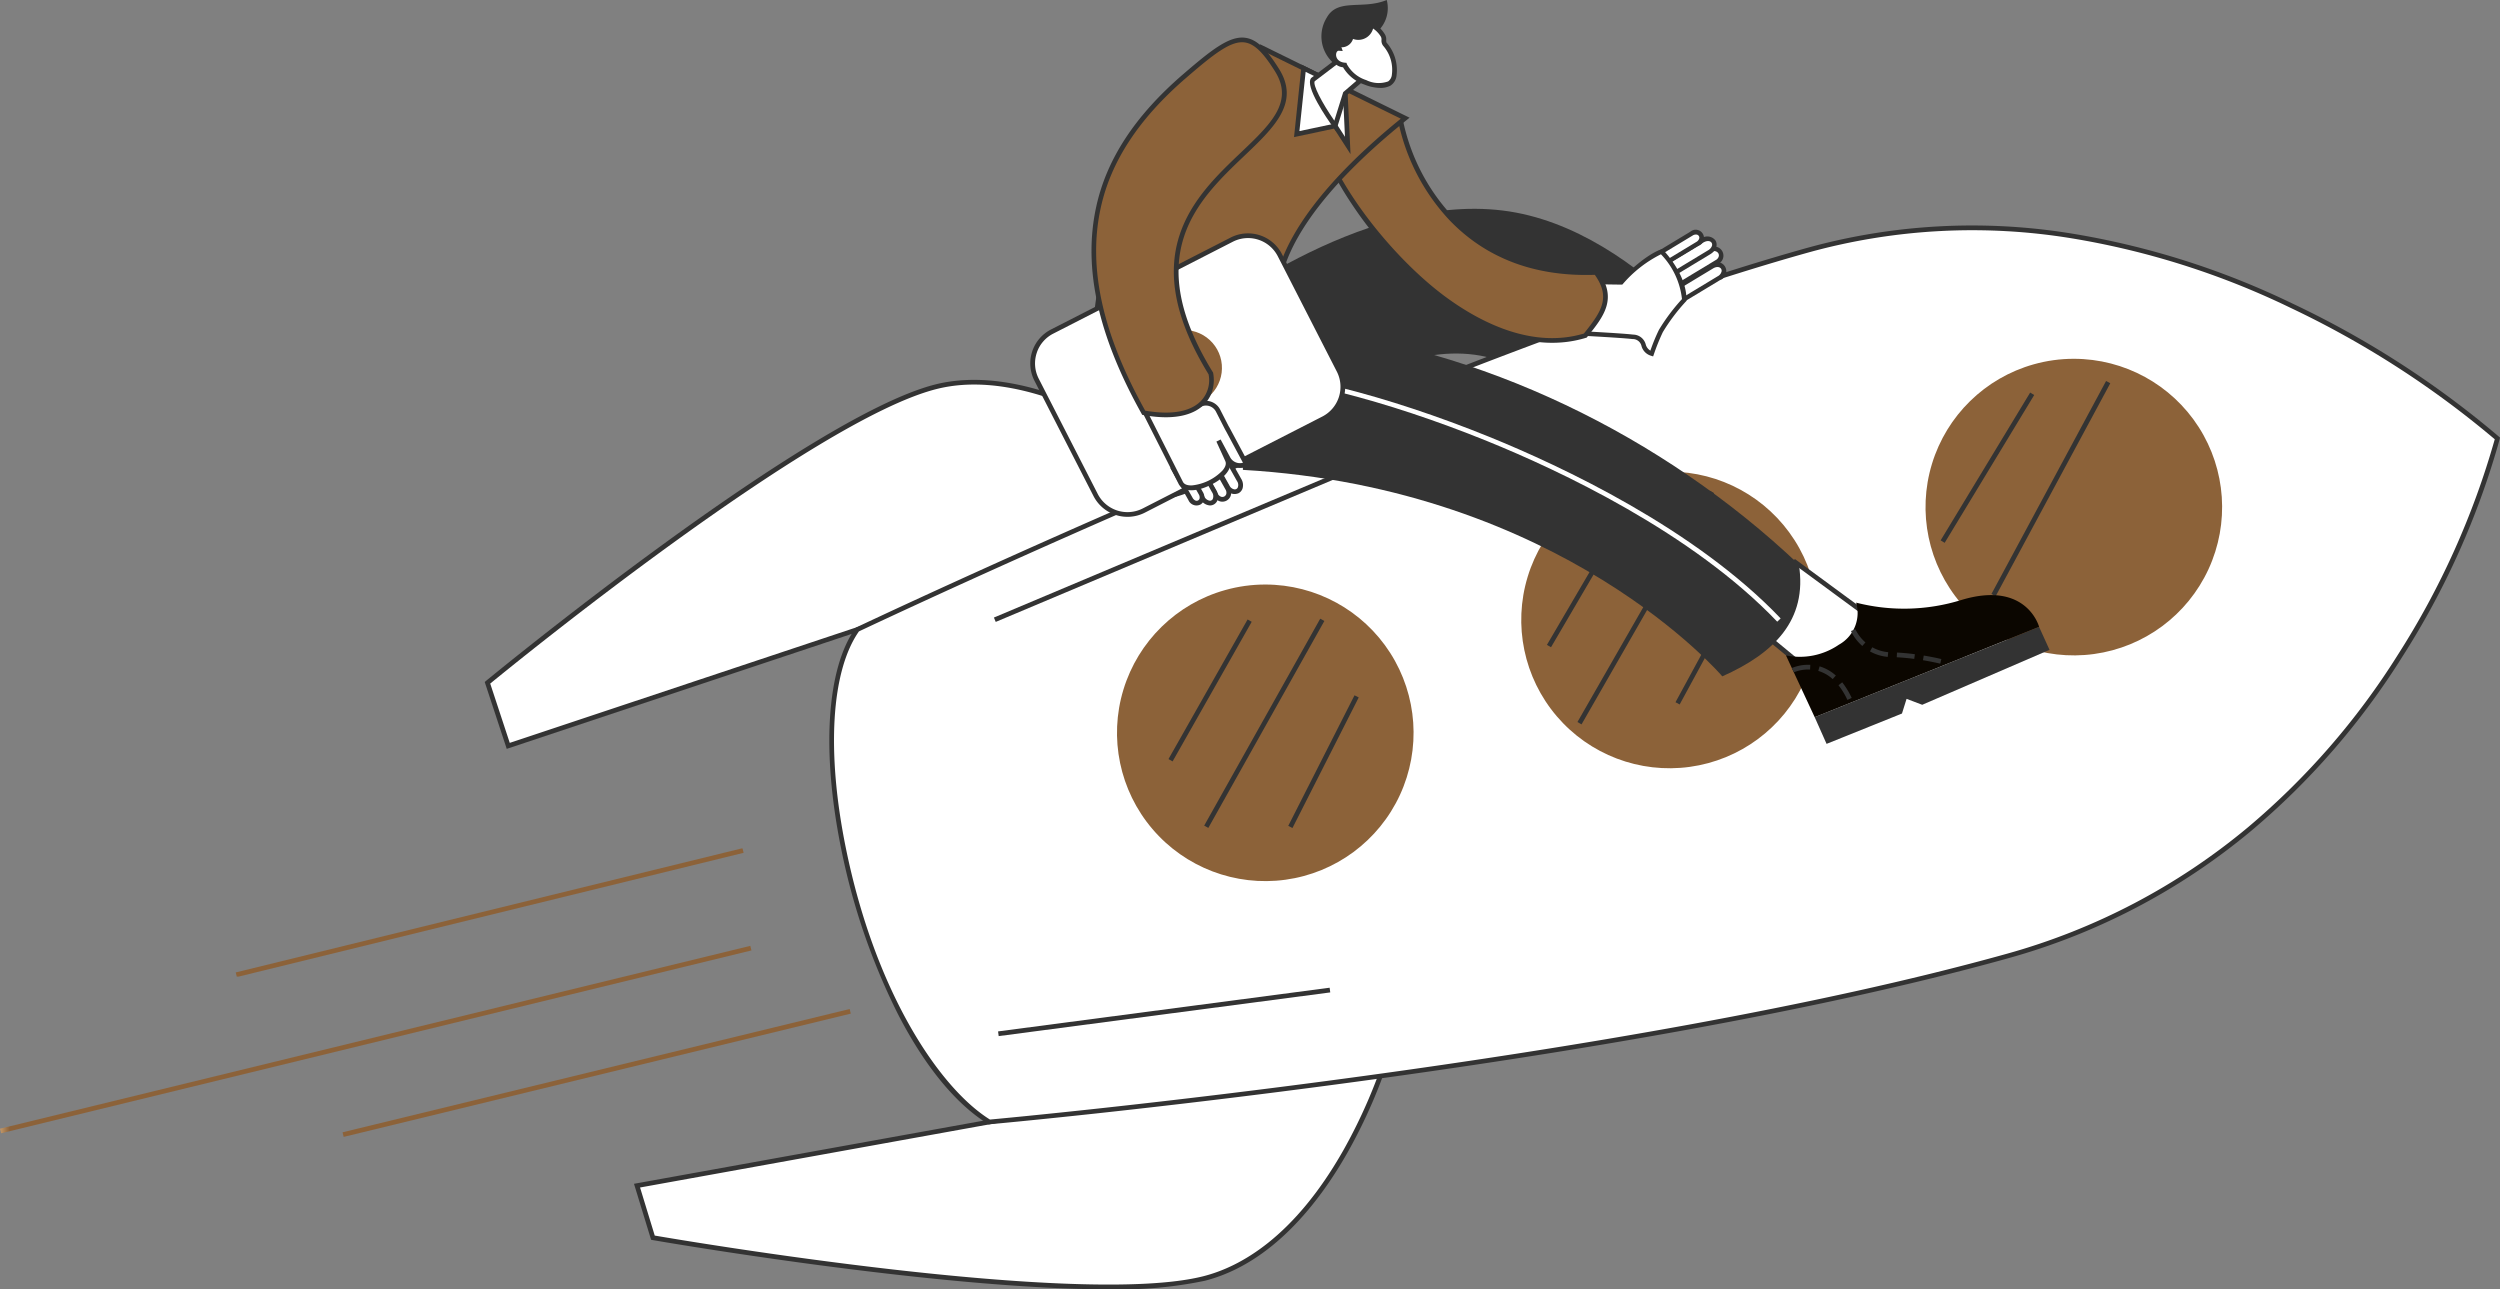 <?xml version="1.0" encoding="UTF-8"?>
<svg xmlns="http://www.w3.org/2000/svg" xmlns:xlink="http://www.w3.org/1999/xlink" id="Group_961" data-name="Group 961" width="236.596" height="122.02" viewBox="0 0 236.596 122.02">
  <rect x="0" y="0" width="236.596" height="122.02" fill="#808080" stroke="none"/>
  <defs>
    <clipPath id="clip-path">
      <path id="Path_4773" data-name="Path 4773" d="M164.546,48.885a5.667,5.667,0,0,1-5.205-.427l1.73,6.774,22.419-4.646s-.368-4.56-6.814-3.8a18.273,18.273,0,0,1-9.821-1.525,3.432,3.432,0,0,1-2.309,3.627" fill="none"></path>
    </clipPath>
    <linearGradient id="linear-gradient" x1="-6.598" y1="7.696" x2="-6.557" y2="7.696" gradientUnits="objectBoundingBox">
      <stop offset="0" stop-color="#c69c6d"></stop>
      <stop offset="0.058" stop-color="#c69c6d"></stop>
      <stop offset="1" stop-color="#8c6239"></stop>
    </linearGradient>
    <clipPath id="clip-path-2">
      <rect id="Rectangle_8534" data-name="Rectangle 8534" width="236.596" height="122.02" transform="translate(0 0)" fill="none"></rect>
    </clipPath>
    <clipPath id="clip-path-3">
      <path id="Path_4783" data-name="Path 4783" d="M192.475,34.477a14.035,14.035,0,1,0,3.785-.521,13.99,13.99,0,0,0-3.785.521" fill="none"></path>
    </clipPath>
    <linearGradient id="linear-gradient-2" x1="-5.789" y1="2.976" x2="-5.757" y2="2.976" xlink:href="#linear-gradient"></linearGradient>
    <clipPath id="clip-path-4">
      <path id="Path_4784" data-name="Path 4784" d="M154.215,45.158A14.035,14.035,0,1,0,158,44.637a13.989,13.989,0,0,0-3.785.521" fill="none"></path>
    </clipPath>
    <linearGradient id="linear-gradient-3" x1="-4.563" y1="2.615" x2="-4.531" y2="2.615" xlink:href="#linear-gradient"></linearGradient>
    <clipPath id="clip-path-5">
      <path id="Path_4785" data-name="Path 4785" d="M115.956,55.84a14.034,14.034,0,1,0,3.786-.521,13.99,13.99,0,0,0-3.786.521" fill="none"></path>
    </clipPath>
    <linearGradient id="linear-gradient-4" x1="-3.337" y1="2.254" x2="-3.305" y2="2.254" xlink:href="#linear-gradient"></linearGradient>
    <clipPath id="clip-path-7">
      <path id="Path_4799" data-name="Path 4799" d="M124.467,10.316c.17,7.293,14.046,24.965,25.565,21.431,1.692-2.1,2.775-3.581,1.014-5.978-12.91.49-17.567-9.39-18.508-14.429-3.149-.685-5.79-2.939-7.129-2.939-.633,0-.975.5-.942,1.915" fill="none"></path>
    </clipPath>
    <linearGradient id="linear-gradient-5" x1="-4.386" y1="4.225" x2="-4.35" y2="4.225" xlink:href="#linear-gradient"></linearGradient>
    <clipPath id="clip-path-9">
      <path id="Path_4809" data-name="Path 4809" d="M103.588,33.347c2.274-2.637,13.187-7.43,17.581-3.44,0,0-3.437-6.458,11.812-18.722L119.316,4.466c-6.666,6.69-15.685,13.656-15.728,28.881" fill="none"></path>
    </clipPath>
    <linearGradient id="linear-gradient-6" x1="-3.524" y1="4.07" x2="-3.49" y2="4.07" xlink:href="#linear-gradient"></linearGradient>
    <clipPath id="clip-path-11">
      <rect id="Rectangle_8551" data-name="Rectangle 8551" width="73.086" height="0.447" transform="translate(0.001 106.816) rotate(-13.695)" fill="none"></rect>
    </clipPath>
    <linearGradient id="linear-gradient-7" x1="0" y1="1.833" x2="0.014" y2="1.833" xlink:href="#linear-gradient"></linearGradient>
    <clipPath id="clip-path-12">
      <rect id="Rectangle_8553" data-name="Rectangle 8553" width="49.392" height="0.448" transform="matrix(0.971, -0.238, 0.238, 0.971, 22.309, 92.029)" fill="none"></rect>
    </clipPath>
    <linearGradient id="linear-gradient-8" x1="-0.464" y1="3.441" x2="-0.443" y2="3.441" xlink:href="#linear-gradient"></linearGradient>
    <clipPath id="clip-path-13">
      <rect id="Rectangle_8555" data-name="Rectangle 8555" width="49.391" height="0.449" transform="translate(32.418 107.158) rotate(-13.664)" fill="none"></rect>
    </clipPath>
    <linearGradient id="linear-gradient-9" x1="-0.674" y1="2.189" x2="-0.653" y2="2.189" xlink:href="#linear-gradient"></linearGradient>
    <clipPath id="clip-path-15">
      <path id="Path_4824" data-name="Path 4824" d="M108.734,33.475a3.585,3.585,0,1,0,3.328-2.244,3.587,3.587,0,0,0-3.328,2.244" fill="none"></path>
    </clipPath>
    <linearGradient id="linear-gradient-10" x1="-10.823" y1="9.03" x2="-10.722" y2="9.03" xlink:href="#linear-gradient"></linearGradient>
    <clipPath id="clip-path-17">
      <path id="Path_4835" data-name="Path 4835" d="M112.152,7.166c-7.827,6.735-12.762,16.047-3.913,31.893,5.12.926,6.747-1.455,6.358-3.719-11.443-18.6,11.13-20.962,6.257-28.717-1.228-1.955-2.178-2.849-3.3-2.849-1.315,0-2.873,1.219-5.4,3.392" fill="none"></path>
    </clipPath>
    <linearGradient id="linear-gradient-11" x1="-3.774" y1="3.265" x2="-3.736" y2="3.265" xlink:href="#linear-gradient"></linearGradient>
  </defs>
  <path id="Path_4770" data-name="Path 4770" d="M169.264,56.357l.674-1.289,1.358.815,12.78-2.983-.586-2.314-22.419,4.645.657,2.685Z" fill="#333"></path>
  <path id="Path_4771" data-name="Path 4771" d="M168.461,47.535l-6.706-7.861-7.164,3.109,7.293,8.486Z" fill="#fff"></path>
  <path id="Path_4772" data-name="Path 4772" d="M161.818,39.4l6.99,8.193-6.974,3.959-7.61-8.857Zm6.3,8.071-6.422-7.528-6.733,2.921,6.974,8.116Z" fill="#333"></path>
  <g id="Group_926" data-name="Group 926">
    <g id="Group_925" data-name="Group 925" clip-path="url(#clip-path)">
      <rect id="Rectangle_8533" data-name="Rectangle 8533" width="24.149" height="9.974" transform="translate(159.341 45.258)" fill="url(#linear-gradient)"></rect>
    </g>
  </g>
  <g id="Group_928" data-name="Group 928">
    <g id="Group_927" data-name="Group 927" clip-path="url(#clip-path-2)">
      <path id="Path_4774" data-name="Path 4774" d="M164.61,52.032l-.312.321a5.9,5.9,0,0,0-1.3-.961l.212-.394a6.284,6.284,0,0,1,1.4,1.034m.585.639a7.232,7.232,0,0,1,.941,1.463l-.409.182a6.92,6.92,0,0,0-.879-1.362Zm-2.784-2.027-.148.423a4.979,4.979,0,0,0-1.578-.275l.006-.448a5.44,5.44,0,0,1,1.72.3" fill="#333"></path>
      <path id="Path_4775" data-name="Path 4775" d="M177.326,51.417a2.279,2.279,0,0,1,.264.306l-.372.249a2.074,2.074,0,0,0-.209-.237,3.311,3.311,0,0,0-.369-.315l.266-.361a3.926,3.926,0,0,1,.42.358m-1.178-.81-.193.405a5.379,5.379,0,0,0-1.543-.453l.064-.444a5.857,5.857,0,0,1,1.672.492m-2.535-.565-.013.447a8.771,8.771,0,0,0-1.132.045c-.172.018-.35.031-.529.04l-.022-.448c.172-.008.342-.021.506-.037a9.124,9.124,0,0,1,1.19-.047m-2.521.093-.011.448a14.917,14.917,0,0,1-1.7-.148l.063-.444a14.485,14.485,0,0,0,1.65.144m-2.47-.28-.084.44c-.538-.1-1.1-.233-1.657-.387l.119-.432c.549.151,1.1.278,1.622.379M166.2,49.24l-.134.427c-.969-.3-1.583-.564-1.608-.575l.175-.412c.006,0,.621.263,1.567.56" fill="#333"></path>
      <path id="Path_4776" data-name="Path 4776" d="M157.556,47.037s-9.889-11.709-16.989-13.285C129.4,31.273,116.2,45.22,116.2,45.22L113.847,30.1s14.776-11.849,28.363-10.177,23.883,17.456,23.883,17.456c.989,4.554-5.807,10.081-8.537,9.653" fill="#333"></path>
      <path id="Path_4777" data-name="Path 4777" d="M116.286,47.867S100.8,33.48,88.547,36.609,46.134,64.618,46.134,64.618L48.1,70.587Z" fill="#fff"></path>
      <path id="Path_4778" data-name="Path 4778" d="M47.956,70.871l-2.083-6.328.118-.1c.3-.249,30.335-24.947,42.5-28.053,3.536-.9,9.639-.858,18.636,4.48a61.165,61.165,0,0,1,9.311,6.831l.277.258Zm-1.562-6.177,1.848,5.61L115.85,47.776a61.763,61.763,0,0,0-8.959-6.523C102,38.352,94.857,35.229,88.6,36.826,76.919,39.809,48.475,62.989,46.394,64.694" fill="#333"></path>
      <path id="Path_4779" data-name="Path 4779" d="M131.488,99.344S126.216,117.871,113.959,121s-52.165-3.864-52.165-3.864l-1.508-4.927Z" fill="#fff"></path>
      <path id="Path_4780" data-name="Path 4780" d="M104.944,122.02c-16.344,0-42.862-4.606-43.189-4.663l-.135-.024L60,112.033l.249-.045L131.8,99.06l-.1.345a49.914,49.914,0,0,1-4.189,9.7c-2.622,4.621-7.092,10.473-13.5,12.108a39.331,39.331,0,0,1-9.071.8m-42.976-5.081c2.57.442,40.221,6.835,51.936,3.844,3.452-.881,8.549-3.66,13.221-11.895a50.236,50.236,0,0,0,4.042-9.258L60.574,112.384Z" fill="#333"></path>
      <path id="Path_4781" data-name="Path 4781" d="M93.633,106.183c-11.557-7.1-19.018-37.446-12.494-46.6,0,0,55.13-26.182,90.028-35.925s65.18,17.842,65.18,17.842-9.132,38.589-46.4,48.993-96.316,15.695-96.316,15.695" fill="#fff"></path>
      <path id="Path_4782" data-name="Path 4782" d="M93.579,106.413l-.063-.039c-3.067-1.884-6.036-5.515-8.587-10.5a62.322,62.322,0,0,1-5.32-15.537c-1.881-9.255-1.377-17.064,1.347-20.889l.034-.048.053-.025c.551-.262,55.547-26.3,90.064-35.938a58.579,58.579,0,0,1,25-1.328,76.143,76.143,0,0,1,20.831,6.609A88.551,88.551,0,0,1,236.5,41.329l.1.089-.03.129a76.166,76.166,0,0,1-9.253,20.663,70.13,70.13,0,0,1-14.248,16.406A61.684,61.684,0,0,1,190.009,90.7c-36.86,10.291-95.765,15.649-96.356,15.7ZM81.288,59.755c-2.624,3.743-3.089,11.4-1.24,20.493,2.767,13.617,8.831,22.705,13.639,25.705,2.415-.221,59.977-5.567,96.2-15.68a61.248,61.248,0,0,0,22.881-12,69.655,69.655,0,0,0,14.155-16.295A76.437,76.437,0,0,0,236.1,41.572a88.89,88.89,0,0,0-19.362-12.455,75.643,75.643,0,0,0-20.7-6.566,58.123,58.123,0,0,0-24.8,1.318C137.219,33.363,83.285,58.81,81.288,59.755" fill="#333"></path>
    </g>
  </g>
  <g id="Group_930" data-name="Group 930">
    <g id="Group_929" data-name="Group 929" clip-path="url(#clip-path-3)">
      <rect id="Rectangle_8535" data-name="Rectangle 8535" width="31.206" height="29.582" transform="translate(180.662 33.956)" fill="url(#linear-gradient-2)"></rect>
    </g>
  </g>
  <g id="Group_932" data-name="Group 932">
    <g id="Group_931" data-name="Group 931" clip-path="url(#clip-path-4)">
      <rect id="Rectangle_8536" data-name="Rectangle 8536" width="31.207" height="29.583" transform="translate(142.402 44.637)" fill="url(#linear-gradient-3)"></rect>
    </g>
  </g>
  <g id="Group_934" data-name="Group 934">
    <g id="Group_933" data-name="Group 933" clip-path="url(#clip-path-5)">
      <rect id="Rectangle_8537" data-name="Rectangle 8537" width="31.205" height="29.582" transform="translate(104.144 55.319)" fill="url(#linear-gradient-4)"></rect>
    </g>
  </g>
  <g id="Group_936" data-name="Group 936">
    <g id="Group_935" data-name="Group 935" clip-path="url(#clip-path-2)">
      <rect id="Rectangle_8538" data-name="Rectangle 8538" width="15.188" height="0.448" transform="translate(110.583 71.838) rotate(-60.461)" fill="#333"></rect>
      <rect id="Rectangle_8539" data-name="Rectangle 8539" width="13.858" height="0.448" transform="translate(121.917 78.16) rotate(-63.092)" fill="#333"></rect>
      <rect id="Rectangle_8540" data-name="Rectangle 8540" width="22.459" height="0.448" transform="matrix(0.489, -0.872, 0.872, 0.489, 113.962, 78.134)" fill="#333"></rect>
      <path id="Path_4786" data-name="Path 4786" d="M146.785,61.255l-.387-.226,7.716-13.176.387.226Z" fill="#333"></path>
      <rect id="Rectangle_8541" data-name="Rectangle 8541" width="25.229" height="0.448" transform="translate(149.286 68.332) rotate(-60.176)" fill="#333"></rect>
      <rect id="Rectangle_8542" data-name="Rectangle 8542" width="13.664" height="0.448" transform="translate(158.566 66.457) rotate(-61.491)" fill="#333"></rect>
      <rect id="Rectangle_8543" data-name="Rectangle 8543" width="16.355" height="0.448" transform="translate(183.657 51.141) rotate(-58.794)" fill="#333"></rect>
      <path id="Path_4787" data-name="Path 4787" d="M188.865,56.426l-.4-.212,10.851-20.156.4.212Z" fill="#333"></path>
      <rect id="Rectangle_8544" data-name="Rectangle 8544" width="52.59" height="0.448" transform="translate(94.061 58.444) rotate(-22.847)" fill="#333"></rect>
      <path id="Path_4788" data-name="Path 4788" d="M94.514,98.055l-.058-.444,31.379-4.135.059.444Z" fill="#333"></path>
      <path id="Path_4789" data-name="Path 4789" d="M158.61,27.278l.665,1.1,3.4-2.051c.975-.589.31-1.69-.665-1.1Z" fill="#fff"></path>
      <path id="Path_4790" data-name="Path 4790" d="M158.318,27.206l3.576-2.161a.877.877,0,1,1,.885,1.465L159.2,28.671Zm4.613-1.532a.35.35,0,0,0-.045-.229c-.107-.177-.394-.264-.772-.036L158.9,27.35l.446.737,3.213-1.941a.694.694,0,0,0,.371-.472" fill="#333"></path>
      <path id="Path_4791" data-name="Path 4791" d="M157.862,26.087l.665,1.1,3.963-2.4a.651.651,0,1,0-.665-1.1Z" fill="#fff"></path>
      <path id="Path_4792" data-name="Path 4792" d="M157.57,26.014l4.145-2.5a.861.861,0,1,1,.885,1.464l-4.145,2.5Zm5.1-1.793a.4.4,0,0,0-.055-.258.464.464,0,0,0-.684-.089l-3.781,2.284.445.737,3.781-2.284a.552.552,0,0,0,.294-.39" fill="#333"></path>
      <path id="Path_4793" data-name="Path 4793" d="M157.678,24.835l.665,1.1,3.4-2.051c1.019-.616.354-1.717-.665-1.1Z" fill="#fff"></path>
      <path id="Path_4794" data-name="Path 4794" d="M157.387,24.762l3.576-2.161a.965.965,0,0,1,1.389.161c.22.364.117.928-.5,1.3l-3.577,2.161Zm4.644-1.562a.337.337,0,0,0-.043-.218c-.107-.178-.405-.259-.806-.017l-3.213,1.941.446.737,3.213-1.941a.829.829,0,0,0,.38-.409.452.452,0,0,0,.023-.093" fill="#333"></path>
      <path id="Path_4795" data-name="Path 4795" d="M157.251,23.817l.581.961,2.814-1.7c.808-.489.228-1.45-.581-.961Z" fill="#fff"></path>
      <path id="Path_4796" data-name="Path 4796" d="M156.96,23.745l3-1.81a.786.786,0,1,1,.8,1.325l-3,1.81Zm3.86-1.211a.3.3,0,0,0-.039-.193.308.308,0,0,0-.209-.14.575.575,0,0,0-.4.1l-2.633,1.59.361.6,2.633-1.591a.579.579,0,0,0,.271-.306.349.349,0,0,0,.012-.056" fill="#333"></path>
      <path id="Path_4797" data-name="Path 4797" d="M159.393,28.391a17.7,17.7,0,0,0-2.211,2.934,21.084,21.084,0,0,0-.867,2.14c-1.121-.364-.4-1.422-1.783-1.588s-8.175-.5-8.175-.5l.629-4.847s2.257.142,6.447.188c2.443-2.536,3.818-2.9,3.818-2.9a7.324,7.324,0,0,1,2.142,4.573" fill="#fff"></path>
      <path id="Path_4798" data-name="Path 4798" d="M146.117,31.583l.685-5.273.2.013c.022,0,2.266.139,6.345.186,2.415-2.49,3.793-2.881,3.851-2.9l.122-.033.087.092c.372.39,2.222,2.45,2.2,4.722v.085l-.06.061a17.789,17.789,0,0,0-2.181,2.9,19.6,19.6,0,0,0-.848,2.1l-.069.195-.2-.064a1.317,1.317,0,0,1-.9-.918.84.84,0,0,0-.847-.66c-1.36-.163-8.092-.49-8.16-.493Zm1.055-4.825-.575,4.423c1.217.06,6.713.335,7.96.485a1.246,1.246,0,0,1,1.192.927.956.956,0,0,0,.441.59A17.291,17.291,0,0,1,157,31.214a18.237,18.237,0,0,1,2.18-2.909,7.233,7.233,0,0,0-1.99-4.241,11.552,11.552,0,0,0-3.6,2.806l-.064.066h-.092c-3.456-.038-5.62-.142-6.259-.177" fill="#333"></path>
    </g>
  </g>
  <g id="Group_938" data-name="Group 938">
    <g id="Group_937" data-name="Group 937" clip-path="url(#clip-path-7)">
      <rect id="Rectangle_8546" data-name="Rectangle 8546" width="28.373" height="26.88" transform="translate(124.434 8.401)" fill="url(#linear-gradient-5)"></rect>
    </g>
  </g>
  <g id="Group_940" data-name="Group 940">
    <g id="Group_939" data-name="Group 939" clip-path="url(#clip-path-2)">
      <path id="Path_4800" data-name="Path 4800" d="M126.056,16.13a14.445,14.445,0,0,1-1.813-5.809c-.026-1.092.169-1.727.612-2,.694-.427,1.764.144,3.245.935a17.763,17.763,0,0,0,4.485,1.865l.145.031.027.146a18.956,18.956,0,0,0,4.709,9.175c3.409,3.578,7.975,5.285,13.571,5.072l.119,0,.07.1c1.913,2.6.554,4.294-1.02,6.25l-.043.054-.066.02c-5.031,1.543-10.03-.977-13.338-3.363a37.026,37.026,0,0,1-8.805-9.261,31.809,31.809,0,0,1-1.9-3.207m6.289-4.6a18.6,18.6,0,0,1-4.456-1.875c-1.247-.666-2.324-1.241-2.8-.948-.286.175-.42.717-.4,1.608.123,5.256,6.611,13.8,12.33,17.923,3.211,2.317,8.046,4.766,12.88,3.319,1.681-2.095,2.554-3.412,1.033-5.556-5.675.189-10.315-1.565-13.793-5.215a19.447,19.447,0,0,1-4.8-9.256" fill="#333"></path>
      <path id="Path_4801" data-name="Path 4801" d="M179.3,60.122l-9.443-6.943-7.243,3.271,9.491,7.83Z" fill="#fff"></path>
      <path id="Path_4802" data-name="Path 4802" d="M172.087,64.551,162.2,56.393l7.69-3.473.106.078,9.719,7.146Zm-9.048-8.046,9.094,7.5L178.9,60.1l-9.061-6.663Z" fill="#333"></path>
      <path id="Path_4803" data-name="Path 4803" d="M180,67.527l.435-1.389,1.481.562,12.047-5.2-.988-2.174L171.74,67.874l1.124,2.525Z" fill="#333"></path>
      <path id="Path_4804" data-name="Path 4804" d="M192.978,59.322s-1.172-4.422-7.381-2.533a18.283,18.283,0,0,1-9.936.243,3.432,3.432,0,0,1-1.629,3.979,6.526,6.526,0,0,1-5.013,1.015l2.721,5.848Z" fill="#0b0600"></path>
      <path id="Path_4805" data-name="Path 4805" d="M183.624,62.809c-.539-.126-1.091-.236-1.638-.327l.075-.442c.556.093,1.115.2,1.664.332Zm-2.463-.451c-.576-.076-1.134-.128-1.656-.154l.022-.447c.534.026,1.1.079,1.694.157Zm-2.507-.191a4.247,4.247,0,0,1-1.683-.519l.218-.391a3.825,3.825,0,0,0,1.508.464Zm-2.407-1.032a4.32,4.32,0,0,1-1.073-1.413l.413-.174a3.929,3.929,0,0,0,.955,1.25Z" fill="#333"></path>
      <path id="Path_4806" data-name="Path 4806" d="M174.836,66.24a6.959,6.959,0,0,0-.844-1.388l.35-.28a7.394,7.394,0,0,1,.9,1.478Zm-1.393-1.972a3.551,3.551,0,0,0-1.365-.775l.126-.43a4,4,0,0,1,1.537.87Zm-3.678-.644-.193-.4a3.969,3.969,0,0,1,1.753-.305l-.023.448a3.522,3.522,0,0,0-1.537.262" fill="#333"></path>
      <path id="Path_4807" data-name="Path 4807" d="M170.242,53.425c.841,5.266-2.369,8.416-7.246,10.584,0,0-15.1-17.8-45.372-19.541-9.529-.55-15.529-6.2-13.209-14.421.522-1.966.532-4.833,4.894-4.129,3.234-.7,8.669.687,13.274,5.128,17.516,1.745,34.806,10.2,47.659,22.379" fill="#333"></path>
      <path id="Path_4808" data-name="Path 4808" d="M168.194,58.835c-8.042-8.433-20.635-14.321-27.425-17.08-9.659-3.924-19.277-6.339-23.932-6.011-2.442.173-4.136-.394-5.035-1.683-1.729-2.478.129-6.679.209-6.856l.409.184c-.019.041-1.835,4.147-.25,6.417.8,1.15,2.362,1.651,4.636,1.491,4.716-.334,14.415,2.1,24.131,6.043,6.824,2.773,19.481,8.692,27.581,17.186Z" fill="#fff"></path>
    </g>
  </g>
  <g id="Group_942" data-name="Group 942">
    <g id="Group_941" data-name="Group 941" clip-path="url(#clip-path-9)">
      <rect id="Rectangle_8548" data-name="Rectangle 8548" width="29.393" height="28.881" transform="translate(103.588 4.466)" fill="url(#linear-gradient-6)"></rect>
    </g>
  </g>
  <g id="Group_944" data-name="Group 944">
    <g id="Group_943" data-name="Group 943" clip-path="url(#clip-path-2)">
      <path id="Path_4810" data-name="Path 4810" d="M103.362,33.951l0-.6c.038-13.707,7.249-20.714,13.612-26.9.759-.738,1.476-1.435,2.181-2.142l.113-.114L133.4,11.139l-.274.22c-14.933,12.01-11.789,18.379-11.755,18.442l.605,1.137-.954-.866c-1.214-1.1-3.027-1.587-5.392-1.443-3.262.2-9.682,2.329-11.868,4.864Zm16-29.213c-.671.671-1.353,1.334-2.073,2.033-6.212,6.037-13.243,12.868-13.47,26.023a22.57,22.57,0,0,1,11.78-4.612,8.136,8.136,0,0,1,5.134,1.1,8.038,8.038,0,0,1,.412-4.206c.953-2.866,3.712-7.583,11.424-13.843Z" fill="#333"></path>
      <path id="Path_4811" data-name="Path 4811" d="M124.768,7.146l-1.394-.685-.654,6.232,3.636-.774,1.192,1.846-.232-4.915Z" fill="#fff"></path>
      <path id="Path_4812" data-name="Path 4812" d="M127.812,14.586l-1.56-2.415-3.787.806.72-6.859,1.708.842,2.641,1.766Zm-1.351-2.918.824,1.277L127.1,8.973l-2.441-1.632L123.564,6.8l-.589,5.606Z" fill="#333"></path>
      <path id="Path_4813" data-name="Path 4813" d="M125.562,1.669a3.369,3.369,0,0,0,.514,4.188A1.552,1.552,0,1,0,127.842,3.6a1.547,1.547,0,0,0-.048-1l.012-.007a1.546,1.546,0,0,0,.755-1.013,1.543,1.543,0,0,0,.672.073,1.533,1.533,0,0,0,.195.66c.419.748.133,1.138.88.719A3,3,0,0,0,131.238,0c-2.276.947-4.635-.21-5.676,1.669" fill="#333"></path>
      <path id="Path_4814" data-name="Path 4814" d="M124.256,7.535l2.758-2.093,1.923,2.015L127.315,8.85l-.959,3.07s-2.655-3.7-2.1-4.385" fill="#fff"></path>
      <path id="Path_4815" data-name="Path 4815" d="M126.436,12.414l-.262-.364c-.646-.9-2.707-3.894-2.092-4.656l.039-.038,2.917-2.214,2.224,2.331-1.752,1.5Zm-2.017-4.722c-.185.327.638,1.967,1.859,3.727l.843-2.7,1.491-1.281-1.622-1.7Z" fill="#333"></path>
      <path id="Path_4816" data-name="Path 4816" d="M128.364,2.066c-1.941.3-1.94,1.558-1.615,2.514-.742-.055-.814,1.474.513,1.582.425,1.22,2.99,2.4,4.215,1.749.772-.408.684-2.52-.4-3.7-.206-.225-.022-.571-.2-.835a2.686,2.686,0,0,0-2.511-1.305" fill="#fff"></path>
      <path id="Path_4817" data-name="Path 4817" d="M130.622,8.321a4.108,4.108,0,0,1-1.482-.312,3.757,3.757,0,0,1-2.036-1.64A1.206,1.206,0,0,1,126,5.1a.788.788,0,0,1,.462-.7,2.039,2.039,0,0,1,.138-1.6,2.309,2.309,0,0,1,1.73-.953,2.91,2.91,0,0,1,2.731,1.4.921.921,0,0,1,.129.539c0,.134.005.219.052.27a3.942,3.942,0,0,1,.927,3.075,1.291,1.291,0,0,1-.587.98,2.051,2.051,0,0,1-.96.211M126.712,4.8c-.232,0-.262.3-.265.333-.027.352.222.753.833.8l.145.012.048.138a3.181,3.181,0,0,0,1.831,1.5,2.652,2.652,0,0,0,2.068.122.888.888,0,0,0,.355-.66,3.452,3.452,0,0,0-.816-2.7.788.788,0,0,1-.169-.567.551.551,0,0,0-.052-.294A2.462,2.462,0,0,0,128.4,2.288a1.9,1.9,0,0,0-1.416.742,1.81,1.81,0,0,0-.021,1.478l.109.321-.338-.025h-.021" fill="#333"></path>
      <path id="Path_4818" data-name="Path 4818" d="M127.983,1a1.443,1.443,0,0,0-.873,1.225,1.114,1.114,0,0,0-.585.081,1.131,1.131,0,1,0,1.523,1.377A1.445,1.445,0,1,0,127.983,1" fill="#333"></path>
      <path id="Path_4819" data-name="Path 4819" d="M103.808,31.4l-.3-.336a20.328,20.328,0,0,1,5.234-3.137,14.409,14.409,0,0,1,11.82-.031l-.192.405a13.966,13.966,0,0,0-11.444.035,20.282,20.282,0,0,0-5.122,3.064" fill="#333"></path>
      <path id="Path_4820" data-name="Path 4820" d="M117.62,44.692a16.517,16.517,0,0,1-9.33-2.807,10.785,10.785,0,0,1-2.807-2.72l.378-.24c.033.052,3.387,5.175,11.767,5.319Z" fill="#fff"></path>
    </g>
  </g>
  <g id="Group_946" data-name="Group 946">
    <g id="Group_945" data-name="Group 945" clip-path="url(#clip-path-11)">
      <rect id="Rectangle_8550" data-name="Rectangle 8550" width="71.116" height="17.732" transform="translate(0 89.516)" fill="url(#linear-gradient-7)"></rect>
    </g>
  </g>
  <g id="Group_948" data-name="Group 948">
    <g id="Group_947" data-name="Group 947" clip-path="url(#clip-path-12)">
      <rect id="Rectangle_8552" data-name="Rectangle 8552" width="48.095" height="12.126" transform="translate(22.299 80.298)" fill="url(#linear-gradient-8)"></rect>
    </g>
  </g>
  <g id="Group_950" data-name="Group 950">
    <g id="Group_949" data-name="Group 949" clip-path="url(#clip-path-13)">
      <rect id="Rectangle_8554" data-name="Rectangle 8554" width="48.094" height="12.126" transform="translate(32.421 95.479)" fill="url(#linear-gradient-9)"></rect>
    </g>
  </g>
  <g id="Group_952" data-name="Group 952">
    <g id="Group_951" data-name="Group 951" clip-path="url(#clip-path-2)">
      <path id="Path_4821" data-name="Path 4821" d="M121.415,42.044l-8.39,4.3a8.524,8.524,0,0,1-11.471-3.7l-1.14-2.227a8.524,8.524,0,0,1,3.7-11.471l8.389-4.3a8.523,8.523,0,0,1,11.471,3.7l1.141,2.227a8.524,8.524,0,0,1-3.7,11.471" fill="#333"></path>
      <path id="Path_4822" data-name="Path 4822" d="M125.244,39.618l-17,8.7a3.385,3.385,0,0,1-4.555-1.47L98.1,35.936a3.384,3.384,0,0,1,1.47-4.555l17-8.7a3.385,3.385,0,0,1,4.555,1.47l5.587,10.915a3.384,3.384,0,0,1-1.47,4.555" fill="#fff"></path>
      <path id="Path_4823" data-name="Path 4823" d="M127.111,37.788a3.586,3.586,0,0,1-1.765,2.029l-17,8.7a3.614,3.614,0,0,1-4.857-1.568L97.9,36.037a3.608,3.608,0,0,1,1.567-4.856l17-8.7a3.611,3.611,0,0,1,4.856,1.568l5.588,10.914a3.587,3.587,0,0,1,.222,2.753c-.008.025-.016.05-.025.075M98.13,33.358a3.15,3.15,0,0,0,.172,2.475l5.587,10.915a3.165,3.165,0,0,0,4.254,1.373l17-8.7a3.165,3.165,0,0,0,1.373-4.254L120.927,24.25a3.164,3.164,0,0,0-4.253-1.373l-17,8.7a3.152,3.152,0,0,0-1.545,1.778" fill="#333"></path>
    </g>
  </g>
  <g id="Group_954" data-name="Group 954">
    <g id="Group_953" data-name="Group 953" clip-path="url(#clip-path-15)">
      <rect id="Rectangle_8557" data-name="Rectangle 8557" width="9.897" height="10.194" transform="matrix(0.327, -0.945, 0.945, 0.327, 105.624, 38.065)" fill="url(#linear-gradient-10)"></rect>
    </g>
  </g>
  <g id="Group_956" data-name="Group 956">
    <g id="Group_955" data-name="Group 955" clip-path="url(#clip-path-2)">
      <path id="Path_4825" data-name="Path 4825" d="M114.214,42.607l1.115-.628,1.936,3.437c.557.987-.558,1.615-1.114.628Z" fill="#fff"></path>
      <path id="Path_4826" data-name="Path 4826" d="M117.591,46.233a.8.8,0,0,1-.356.433.949.949,0,0,1-1.28-.512l-2.046-3.632,1.505-.848,2.046,3.632a1.13,1.13,0,0,1,.131.927m-3.072-3.541,1.827,3.242a.64.64,0,0,0,.5.383.324.324,0,0,0,.287-.162.639.639,0,0,0-.067-.629l-1.827-3.242Z" fill="#333"></path>
      <path id="Path_4827" data-name="Path 4827" d="M112.8,42.826l1.115-.628,2.261,4.013a.648.648,0,1,1-1.115.628Z" fill="#fff"></path>
      <path id="Path_4828" data-name="Path 4828" d="M116.472,46.917a.837.837,0,0,1-1.029.527,1,1,0,0,1-.58-.5l-2.371-4.207L114,41.893l2.371,4.208a.987.987,0,0,1,.1.816m-3.37-4.006,2.151,3.818a.574.574,0,0,0,.319.285.379.379,0,0,0,.3-.033.389.389,0,0,0,.185-.24.572.572,0,0,0-.08-.421L113.826,42.5Z" fill="#333"></path>
      <path id="Path_4829" data-name="Path 4829" d="M111.841,43.646l1.115-.628,1.936,3.437c.582,1.033-.533,1.661-1.114.628Z" fill="#fff"></path>
      <path id="Path_4830" data-name="Path 4830" d="M115.231,47.312a.767.767,0,0,1-.07.151.749.749,0,0,1-.659.372,1.116,1.116,0,0,1-.92-.642l-2.046-3.632,1.5-.848,2.047,3.632a1.186,1.186,0,0,1,.143.967m-3.085-3.581,1.828,3.242a.684.684,0,0,0,.532.414.3.3,0,0,0,.269-.152.688.688,0,0,0-.077-.67l-1.828-3.242Z" fill="#333"></path>
      <path id="Path_4831" data-name="Path 4831" d="M111.057,44.367l.973-.548,1.606,2.849c.461.819-.512,1.367-.973.549Z" fill="#fff"></path>
      <path id="Path_4832" data-name="Path 4832" d="M113.937,47.35a.733.733,0,0,1-.332.4.833.833,0,0,1-1.138-.425l-1.715-3.044,1.363-.769,1.716,3.045a.957.957,0,0,1,.106.792m-2.575-2.9,1.5,2.655a.561.561,0,0,0,.288.272.291.291,0,0,0,.239-.018.287.287,0,0,0,.139-.195.561.561,0,0,0-.083-.388l-1.5-2.654Z" fill="#333"></path>
      <path id="Path_4833" data-name="Path 4833" d="M116.158,43.539l-.837-1.841.906,1.69a1.269,1.269,0,0,0,1.719.519l-1.8-3.362-.009,0-.859-1.682a1.291,1.291,0,0,0-1.737-.563l-.192.1-2.066-4.258L107.038,36.4l2.1,4.154,2.6,5.148c.7,1.434,5.113-.724,4.412-2.158" fill="#fff"></path>
      <path id="Path_4834" data-name="Path 4834" d="M118.25,44l-.2.106a1.5,1.5,0,0,1-1.607-.125c-.069.588-.623,1.305-1.869,1.914-1.663.814-2.721.537-3.032-.1l-4.806-9.5,4.643-2.463,2.067,4.261a1.515,1.515,0,0,1,2.027.667l.787,1.54.079.134Zm-3.132-2.208.4-.2.906,1.69a1.048,1.048,0,0,0,1.207.512l-1.579-2.947,0,0-.113-.2-.859-1.683a1.067,1.067,0,0,0-1.436-.465l-.4.2-2.064-4.255-3.844,2.039,4.609,9.107c.154.313.56.361.874.346a4.689,4.689,0,0,0,2.873-1.405c.205-.239.416-.589.264-.9l0-.005Z" fill="#333"></path>
    </g>
  </g>
  <g id="Group_958" data-name="Group 958">
    <g id="Group_957" data-name="Group 957" clip-path="url(#clip-path-17)">
      <rect id="Rectangle_8559" data-name="Rectangle 8559" width="26.337" height="36.211" transform="translate(99.39 3.774)" fill="url(#linear-gradient-11)"></rect>
    </g>
  </g>
  <g id="Group_960" data-name="Group 960">
    <g id="Group_959" data-name="Group 959" clip-path="url(#clip-path-2)">
      <path id="Path_4836" data-name="Path 4836" d="M114.695,37.1a3.112,3.112,0,0,1-.754,1.194c-.788.781-2.423,1.586-5.743.985l-.1-.018-.052-.093c-4.136-7.407-5.549-13.792-4.319-19.518C104.7,15.089,107.411,10.95,112,7c2.65-2.28,4.369-3.648,5.884-3.42,1.031.155,1.945,1,3.154,2.928,2.015,3.206-.44,5.542-3.283,8.246-4.375,4.163-9.819,9.345-2.973,20.473l.023.037.007.042a3.592,3.592,0,0,1-.122,1.8m-6.313,1.757c3.059.531,4.539-.183,5.244-.881a2.853,2.853,0,0,0,.757-2.556c-3.1-5.056-4-9.373-2.738-13.2,1.089-3.309,3.6-5.7,5.806-7.8,2.812-2.675,5.032-4.788,3.213-7.683-1.132-1.8-1.955-2.59-2.842-2.724-1.326-.2-2.971,1.12-5.524,3.317-4.518,3.888-7.179,7.946-8.137,12.408-1.2,5.592.179,11.844,4.221,19.113" fill="#333"></path>
    </g>
  </g>
</svg>

